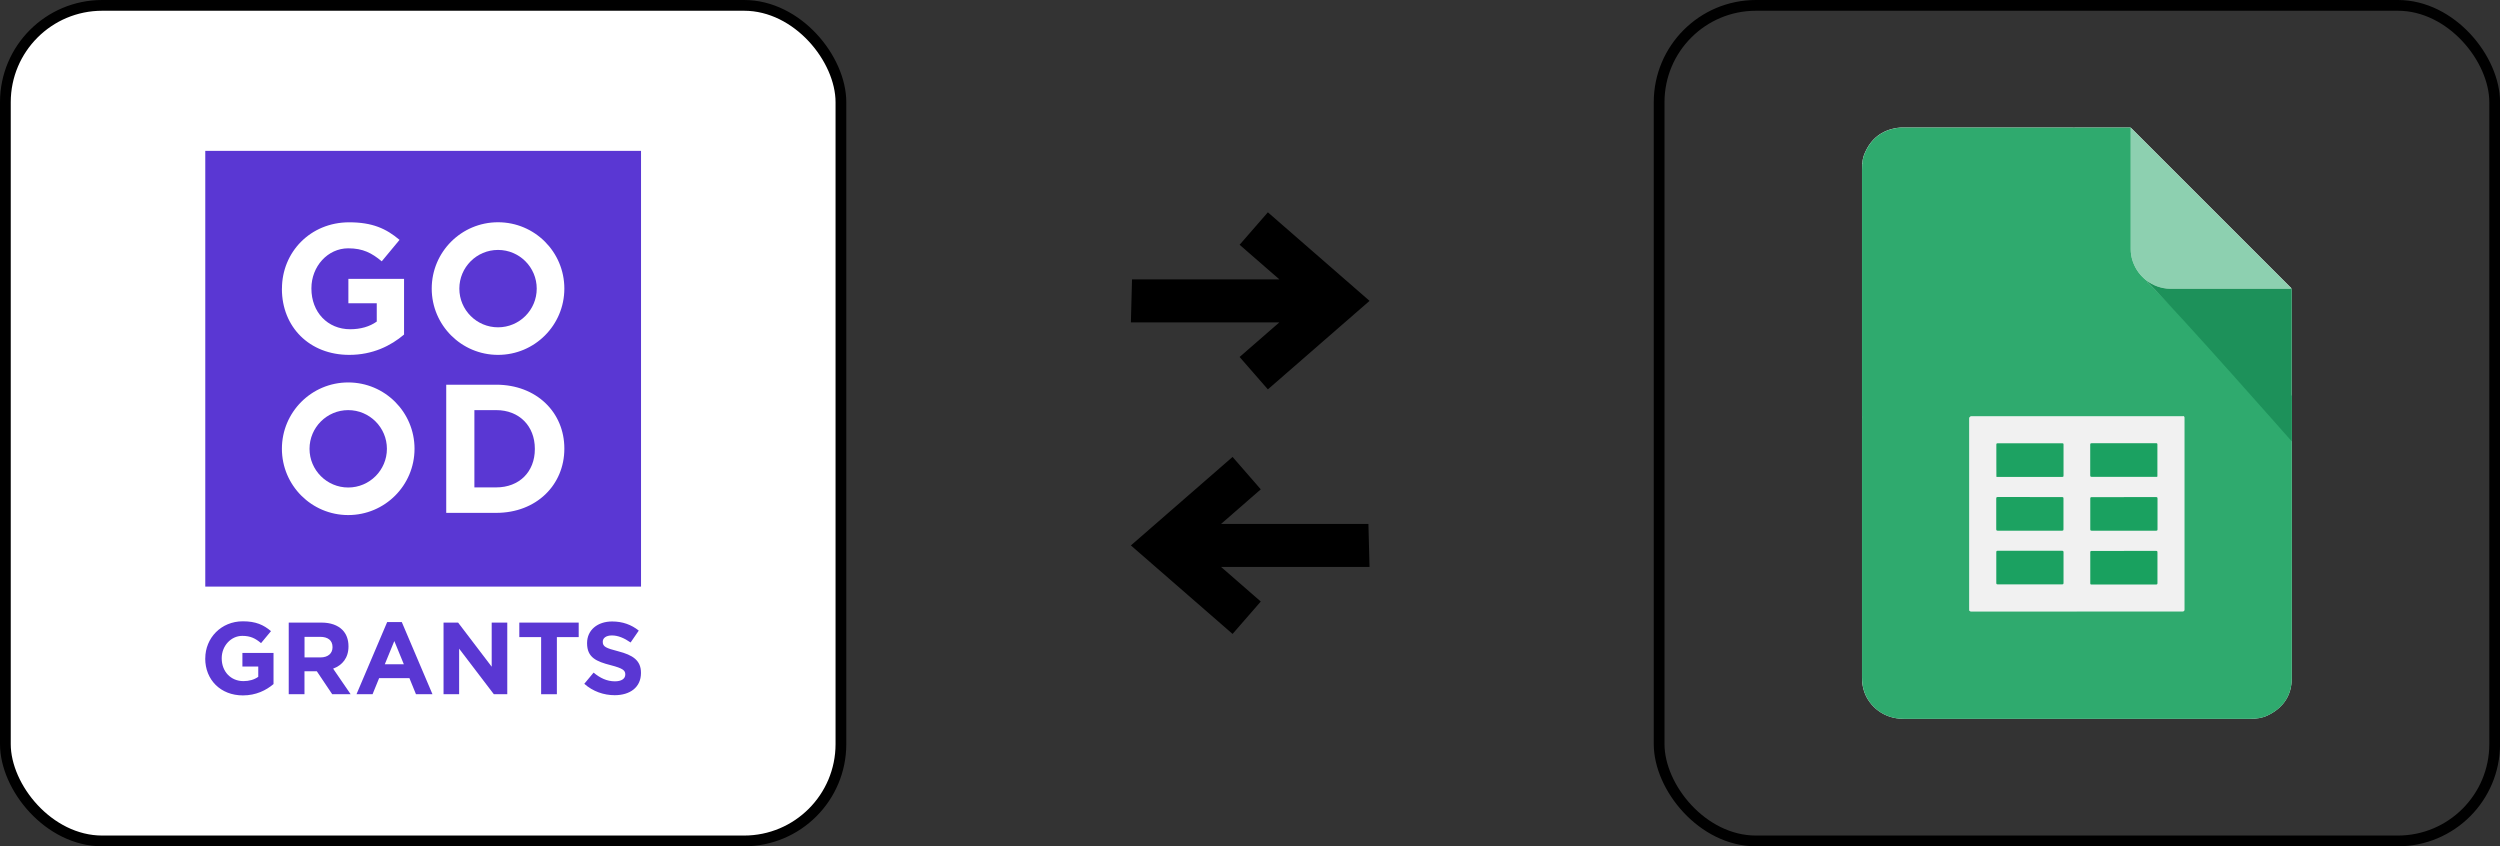 <?xml version="1.0" encoding="UTF-8"?>
<svg xmlns="http://www.w3.org/2000/svg" xmlns:xlink="http://www.w3.org/1999/xlink" id="Layer_2" data-name="Layer 2" viewBox="0 0 465.23 157.49">
  <rect x="0" y="0" width="465.23" height="157.49" fill="#333333" stroke="none"/>
  <defs>
    <style>
      .cls-1 {
        fill: #fff;
      }

      .cls-1, .cls-2 {
        stroke: #000;
        stroke-miterlimit: 10;
        stroke-width: 2px;
      }

      .cls-2 {
        fill: none;
      }

      .cls-3, .cls-4, .cls-5, .cls-6, .cls-7, .cls-8, .cls-9, .cls-10, .cls-11, .cls-12, .cls-13, .cls-14 {
        stroke-width: 0px;
      }

      .cls-4 {
        fill: #5a37d3;
      }

      .cls-5 {
        fill: #19a15f;
      }

      .cls-6 {
        fill: #1aa160;
      }

      .cls-7 {
        fill: #1ba161;
      }

      .cls-8 {
        fill: #1da262;
      }

      .cls-9 {
        fill: #1ca261;
      }

      .cls-10 {
        fill: #1d915a;
      }

      .cls-11 {
        fill: #2faa6e;
      }

      .cls-12 {
        fill: #8dd0b0;
      }

      .cls-13 {
        fill: #f1f1f1;
      }

      .cls-14 {
        fill: #fefefe;
      }
    </style>
    <filter id="drop-shadow-1">
      <feOffset dx="1" dy="1"></feOffset>
      <feGaussianBlur result="blur" stdDeviation="4"></feGaussianBlur>
      <feFlood flood-color="#bbccd8" flood-opacity=".8"></feFlood>
      <feComposite in2="blur" operator="in"></feComposite>
      <feComposite in="SourceGraphic"></feComposite>
    </filter>
    <filter id="drop-shadow-2">
      <feOffset dx="1" dy="1"></feOffset>
      <feGaussianBlur result="blur-2" stdDeviation="4"></feGaussianBlur>
      <feFlood flood-color="#bbccd8" flood-opacity=".8"></feFlood>
      <feComposite in2="blur-2" operator="in"></feComposite>
      <feComposite in="SourceGraphic"></feComposite>
    </filter>
  </defs>
  <g id="Layer_1-2" data-name="Layer 1">
    <g>
      <g>
        <polygon class="cls-3" points="227.23 97.5 254.65 97.5 254.86 105.5 227.23 105.5 234.62 111.94 229.37 117.97 210.45 101.5 229.37 85.03 234.62 91.06 227.23 97.5"></polygon>
        <polygon class="cls-3" points="238.08 51.99 210.66 51.99 210.45 59.99 238.08 59.99 230.68 66.43 235.94 72.46 254.86 55.99 235.94 39.51 230.68 45.55 238.08 51.99"></polygon>
        <g>
          <rect class="cls-1" x="1" y="1" width="155.49" height="155.49" rx="18.02" ry="18.02"></rect>
          <g>
            <path class="cls-4" d="M38.2,122.56v-.04c0-3.79,2.95-6.9,6.99-6.9,2.4,0,3.85.65,5.24,1.83l-1.85,2.23c-1.03-.86-1.94-1.35-3.49-1.35-2.13,0-3.83,1.89-3.83,4.15v.04c0,2.44,1.68,4.23,4.04,4.23,1.07,0,2.02-.27,2.76-.8v-1.91h-2.95v-2.53h5.79v5.79c-1.37,1.16-3.26,2.11-5.7,2.11-4.15,0-7.01-2.91-7.01-6.86Z"></path>
            <path class="cls-4" d="M53.72,115.86h6.1c1.7,0,3.01.48,3.89,1.35.74.74,1.14,1.79,1.14,3.05v.04c0,2.15-1.16,3.5-2.86,4.13l3.26,4.76h-3.43l-2.86-4.27h-2.3v4.27h-2.93v-13.33ZM59.63,122.34c1.43,0,2.25-.76,2.25-1.89v-.04c0-1.26-.88-1.9-2.3-1.9h-2.91v3.83h2.97Z"></path>
            <path class="cls-4" d="M72.07,115.76h2.7l5.71,13.43h-3.07l-1.22-2.99h-5.64l-1.22,2.99h-2.99l5.71-13.43ZM75.15,123.61l-1.77-4.32-1.77,4.32h3.54Z"></path>
            <path class="cls-4" d="M82.55,115.86h2.7l6.25,8.21v-8.21h2.9v13.33h-2.5l-6.46-8.48v8.48h-2.9v-13.33Z"></path>
            <path class="cls-4" d="M100.7,118.56h-4.06v-2.7h11.05v2.7h-4.06v10.63h-2.93v-10.63Z"></path>
            <path class="cls-4" d="M108.73,127.25l1.73-2.08c1.2.99,2.46,1.62,3.98,1.62,1.2,0,1.92-.48,1.92-1.26v-.04c0-.74-.46-1.12-2.69-1.7-2.69-.69-4.42-1.43-4.42-4.08v-.04c0-2.42,1.94-4.02,4.67-4.02,1.94,0,3.6.61,4.95,1.7l-1.52,2.21c-1.18-.82-2.34-1.31-3.47-1.31s-1.71.51-1.71,1.16v.04c0,.88.57,1.16,2.88,1.75,2.7.7,4.23,1.68,4.23,4v.04c0,2.65-2.02,4.13-4.9,4.13-2.02,0-4.06-.7-5.66-2.13Z"></path>
            <path class="cls-4" d="M92.34,76.32h-4.06v14.38h4.06c4.29,0,7.19-2.9,7.19-7.12v-.07c0-4.23-2.9-7.19-7.19-7.19Z"></path>
            <circle class="cls-4" cx="92.68" cy="53.71" r="7.2"></circle>
            <g>
              <path class="cls-4" d="M64.8,76.32c-3.97,0-7.2,3.23-7.2,7.2s3.23,7.2,7.2,7.2,7.2-3.23,7.2-7.2-3.23-7.2-7.2-7.2Z"></path>
              <path class="cls-4" d="M38.2,28.07v81.09h81.09V28.07H38.2ZM52.47,53.71c0-6.78,5.28-12.34,12.51-12.34,4.29,0,6.88,1.16,9.37,3.27l-3.31,3.99c-1.84-1.53-3.48-2.42-6.24-2.42-3.82,0-6.85,3.37-6.85,7.43v.07c0,4.36,3,7.56,7.22,7.56,1.91,0,3.61-.48,4.94-1.43v-3.41h-5.28v-4.53h10.36v10.36c-2.45,2.08-5.83,3.78-10.19,3.78-7.43,0-12.54-5.21-12.54-12.27v-.07ZM64.8,95.85c-6.81,0-12.34-5.52-12.34-12.34s5.52-12.34,12.34-12.34,12.34,5.52,12.34,12.34-5.52,12.34-12.34,12.34ZM105.02,83.51c0,6.71-5.18,11.93-12.68,11.93h-9.3v-23.85h9.3c7.5,0,12.68,5.15,12.68,11.86v.07ZM92.68,66.04c-6.81,0-12.34-5.52-12.34-12.34s5.52-12.34,12.34-12.34,12.34,5.52,12.34,12.34-5.52,12.34-12.34,12.34Z"></path>
            </g>
          </g>
        </g>
      </g>
      <g>
        <rect class="cls-2" x="308.75" y="1" width="155.49" height="155.49" rx="18.02" ry="18.02"></rect>
        <g>
          <path class="cls-14" d="M426.37,53.71c.03-.17-.12-.22-.2-.3-9.77-9.78-19.55-19.56-29.33-29.33-.11-.11-.23-.21-.34-.32-.08-.06-.18-.03-.27-.03-3.34,0-6.68,0-10.02,0-.09,0-.18.01-.27.02-.11,0-.22-.02-.33-.02-10.45,0-20.9,0-31.35,0-.43,0-.86,0-1.29.08-2.8.45-4.77,1.99-5.91,4.58-.27.6-.46,1.23-.49,1.9,0,.04,0,.07-.01.11-.04.03-.04.07-.03.11,0,.37-.03.74-.03,1.1,0,15.23,0,30.46,0,45.69,0,.11,0,.22.01.33,0,.12-.01.24-.01.36,0,4.48,0,8.96,0,13.44,0,11.54,0,23.08,0,34.62,0,.94.12,1.84.43,2.72.97,2.73,3.65,4.99,7.26,4.99,21.54-.01,43.07,0,64.61,0,1.08,0,2.15-.14,3.14-.61,2.95-1.4,4.54-3.73,4.54-7.01.02-17.42,0-34.84,0-52.26,0-.09,0-.18-.01-.28,0-.1.01-.2.01-.3,0-5.91,0-11.82,0-17.73,0-.54,0-1.09,0-1.63,0-.09.06-.22-.12-.23Z"></path>
          <path class="cls-12" d="M396.49,24.37v-.61c.12.11.24.21.35.32,9.78,9.78,19.55,19.55,29.33,29.33.08.08.23.13.2.3-.07,0-.15.02-.22.02-7.44,0-14.89,0-22.33,0-.82,0-1.62-.17-2.4-.45-.67-.24-1.28-.6-1.87-.99-.74-.6-1.41-1.26-1.91-2.08-.72-1.18-1.13-2.45-1.13-3.84,0-7.2,0-14.41,0-21.61,0-.13,0-.26,0-.39Z"></path>
          <path class="cls-11" d="M426.47,73.6c-1.7,0-3.41,0-5.11,0-.3,0-.55-.07-.75-.34-.24-.33-.61-.55-.91-.83-.28-.26-.62-.47-.85-.79-.24-.34-.54-.63-.87-.87-.1-.08-.21-.15-.3-.24-5.97-5.97-11.95-11.95-17.92-17.92-.09-.09-.22-.15-.21-.31-.74-.6-1.41-1.26-1.91-2.08-.72-1.18-1.13-2.45-1.13-3.84,0-7.2,0-14.41,0-21.61,0-.13,0-.26,0-.39,0-.2,0-.41,0-.61-.08-.06-.18-.03-.27-.03-3.34,0-31.52,0-41.97,0-.43,0-.86,0-1.29.08-2.8.45-4.77,1.99-5.91,4.58-.27.6-.46,1.23-.49,1.9,0,.04,0,.07-.01.11.09.06.05.09-.03.11,0,.37-.03.74-.03,1.1,0,15.23,0,30.46,0,45.69,0,.11,0,.22.01.33,0,.12-.01.24-.01.36,0,4.48,0,8.96,0,13.44,0,11.54,0,23.08,0,34.62,0,.94.12,1.84.43,2.72.97,2.73,3.65,4.99,7.26,4.99,21.54-.01,43.07,0,64.61,0,1.08,0,2.15-.14,3.14-.61,2.95-1.4,4.54-3.73,4.54-7.01.02-17.42,0-34.84,0-52.26,0-.09,0-.18-.01-.28ZM406.19,113.76c-6.57,0-13.14,0-19.71,0-6.55,0-13.11,0-19.66,0-.26,0-.33-.05-.33-.33,0-11.85,0-23.69,0-35.54q0-.39.38-.39c13.08,0,26.16,0,39.23,0,.39,0,.38-.1.38.39,0,11.86,0,23.73,0,35.59,0,.26-.11.27-.31.27Z"></path>
          <path class="cls-11" d="M346.56,30.4c.09.06.05.09-.03.11-.01-.04,0-.08.03-.11Z"></path>
          <path class="cls-13" d="M386.48,113.76c-6.55,0-13.11,0-19.66,0-.26,0-.33-.05-.33-.33,0-11.85,0-23.69,0-35.54q0-.39.38-.39c13.08,0,26.16,0,39.23,0,.39,0,.38-.1.38.39,0,11.86,0,23.73,0,35.59,0,.26-.11.27-.31.27-6.57,0-13.14,0-19.71,0ZM401.48,88.7s.01-.09.01-.14c0-1.94,0-3.89,0-5.83,0-.25-.12-.23-.29-.23-3.98,0-7.96,0-11.94,0-.23,0-.29.07-.28.29,0,1.89.01,3.78,0,5.67,0,.25.07.3.31.3,3.66,0,7.32,0,10.98,0,.39,0,.77,0,1.16,0,.03,0,.06,0,.05-.04ZM371.51,88.7s.02.05.05.04c.05,0,.09,0,.14,0,4.02,0,8.04,0,12.05,0,.22,0,.25-.08.25-.27,0-1.91,0-3.82,0-5.72,0-.2-.04-.27-.25-.27-4,0-8,0-12,0-.21,0-.26.06-.26.26,0,1.19,0,2.38,0,3.57,0,.79,0,1.58.01,2.38ZM377.74,92.5c-1.98,0-3.96,0-5.94,0-.23,0-.31.04-.31.3.01,1.89.01,3.78,0,5.67,0,.25.07.3.31.3,3.97,0,7.94,0,11.91,0,.22,0,.3-.04.3-.28-.01-1.9-.01-3.8,0-5.69,0-.24-.07-.29-.29-.29-1.99,0-3.98,0-5.97,0ZM395.24,92.5c-1.99,0-3.98,0-5.97,0-.23,0-.29.07-.29.29,0,1.9,0,3.8,0,5.69,0,.22.06.28.28.27,3.99,0,7.98,0,11.97,0,.23,0,.27-.07.27-.28,0-1.9,0-3.8,0-5.69,0-.23-.06-.29-.29-.29-1.99,0-3.98,0-5.97,0ZM395.26,102.51c-2,0-4,0-6,0-.22,0-.28.05-.28.28,0,1.91,0,3.82,0,5.72,0,.21.05.26.26.26,3.99,0,7.98,0,11.97,0,.21,0,.28-.05.28-.28,0-1.9,0-3.8,0-5.7,0-.23-.06-.29-.29-.29-1.98,0-3.96,0-5.94,0ZM377.74,108.75s0,0,0,0c1.99,0,3.98,0,5.97,0,.23,0,.29-.06.29-.29,0-1.89-.01-3.78,0-5.67,0-.25-.07-.3-.31-.3-3.97,0-7.94,0-11.92,0-.23,0-.29.06-.29.29,0,1.89,0,3.78,0,5.67,0,.22.04.3.28.3,1.99-.01,3.98,0,5.97,0Z"></path>
          <path class="cls-9" d="M377.74,92.5c1.99,0,3.98,0,5.97,0,.22,0,.3.05.29.29,0,1.9-.01,3.8,0,5.69,0,.24-.08.28-.3.28-3.97,0-7.94,0-11.91,0-.24,0-.31-.05-.31-.3.01-1.89.01-3.78,0-5.67,0-.26.08-.3.31-.3,1.98,0,3.96,0,5.94,0Z"></path>
          <path class="cls-6" d="M395.24,92.5c1.99,0,3.98,0,5.97,0,.23,0,.29.06.29.29,0,1.9,0,3.8,0,5.69,0,.21-.04.28-.27.28-3.99,0-7.98,0-11.97,0-.22,0-.28-.06-.28-.27,0-1.9,0-3.8,0-5.69,0-.23.05-.29.29-.29,1.99,0,3.98,0,5.97,0Z"></path>
          <path class="cls-8" d="M371.51,88.7c0-.79-.01-1.58-.01-2.38,0-1.19,0-2.38,0-3.57,0-.2.05-.26.26-.26,4,0,8,0,12,0,.22,0,.26.07.25.27,0,1.91,0,3.82,0,5.72,0,.19-.02.27-.25.27-4.02,0-8.04,0-12.05,0-.05,0-.09,0-.14,0-.02-.01-.03-.03-.05-.04Z"></path>
          <path class="cls-7" d="M401.42,88.74c-.39,0-.77,0-1.16,0-3.66,0-7.32,0-10.98,0-.24,0-.31-.05-.31-.3.01-1.89.01-3.78,0-5.67,0-.22.05-.29.28-.29,3.98,0,7.96,0,11.94,0,.16,0,.29-.02.29.23-.01,1.94,0,3.89,0,5.83,0,.05,0,.09-.01.14-.02.01-.04.03-.05.04Z"></path>
          <path class="cls-5" d="M395.26,102.51c1.98,0,3.96,0,5.94,0,.23,0,.29.06.29.29,0,1.9,0,3.8,0,5.7,0,.22-.07.28-.28.28-3.99,0-7.98,0-11.97,0-.21,0-.26-.05-.26-.26,0-1.91,0-3.82,0-5.72,0-.22.06-.28.28-.28,2,0,4,0,6,0Z"></path>
          <path class="cls-7" d="M377.74,108.75c-1.99,0-3.98,0-5.97,0-.24,0-.28-.08-.28-.3,0-1.89,0-3.78,0-5.67,0-.23.06-.29.29-.29,3.97,0,7.94,0,11.92,0,.24,0,.31.06.31.3-.01,1.89,0,3.78,0,5.67,0,.23-.06.29-.29.29-1.99,0-3.98,0-5.97,0,0,0,0,0,0,0Z"></path>
          <path class="cls-11" d="M371.51,88.7s.03.03.05.04c-.03,0-.05,0-.05-.04Z"></path>
          <path class="cls-11" d="M401.42,88.74s.04-.03.05-.04c0,.04-.02.05-.05.04Z"></path>
          <path class="cls-10" d="M399.54,52.29c.59.39,1.2.75,1.87.99.78.28,1.58.45,2.4.45,7.44,0,14.89,0,22.33,0,.07,0,.15-.01.22-.02.17,0,.12.14.12.23,0,.54,0,1.09,0,1.63,0,5.91-.01,26.56-.01,26.56,0,0-20.74-23.55-26.72-29.53-.09-.09-.22-.15-.21-.31Z"></path>
        </g>
      </g>
    </g>
  </g>
</svg>
